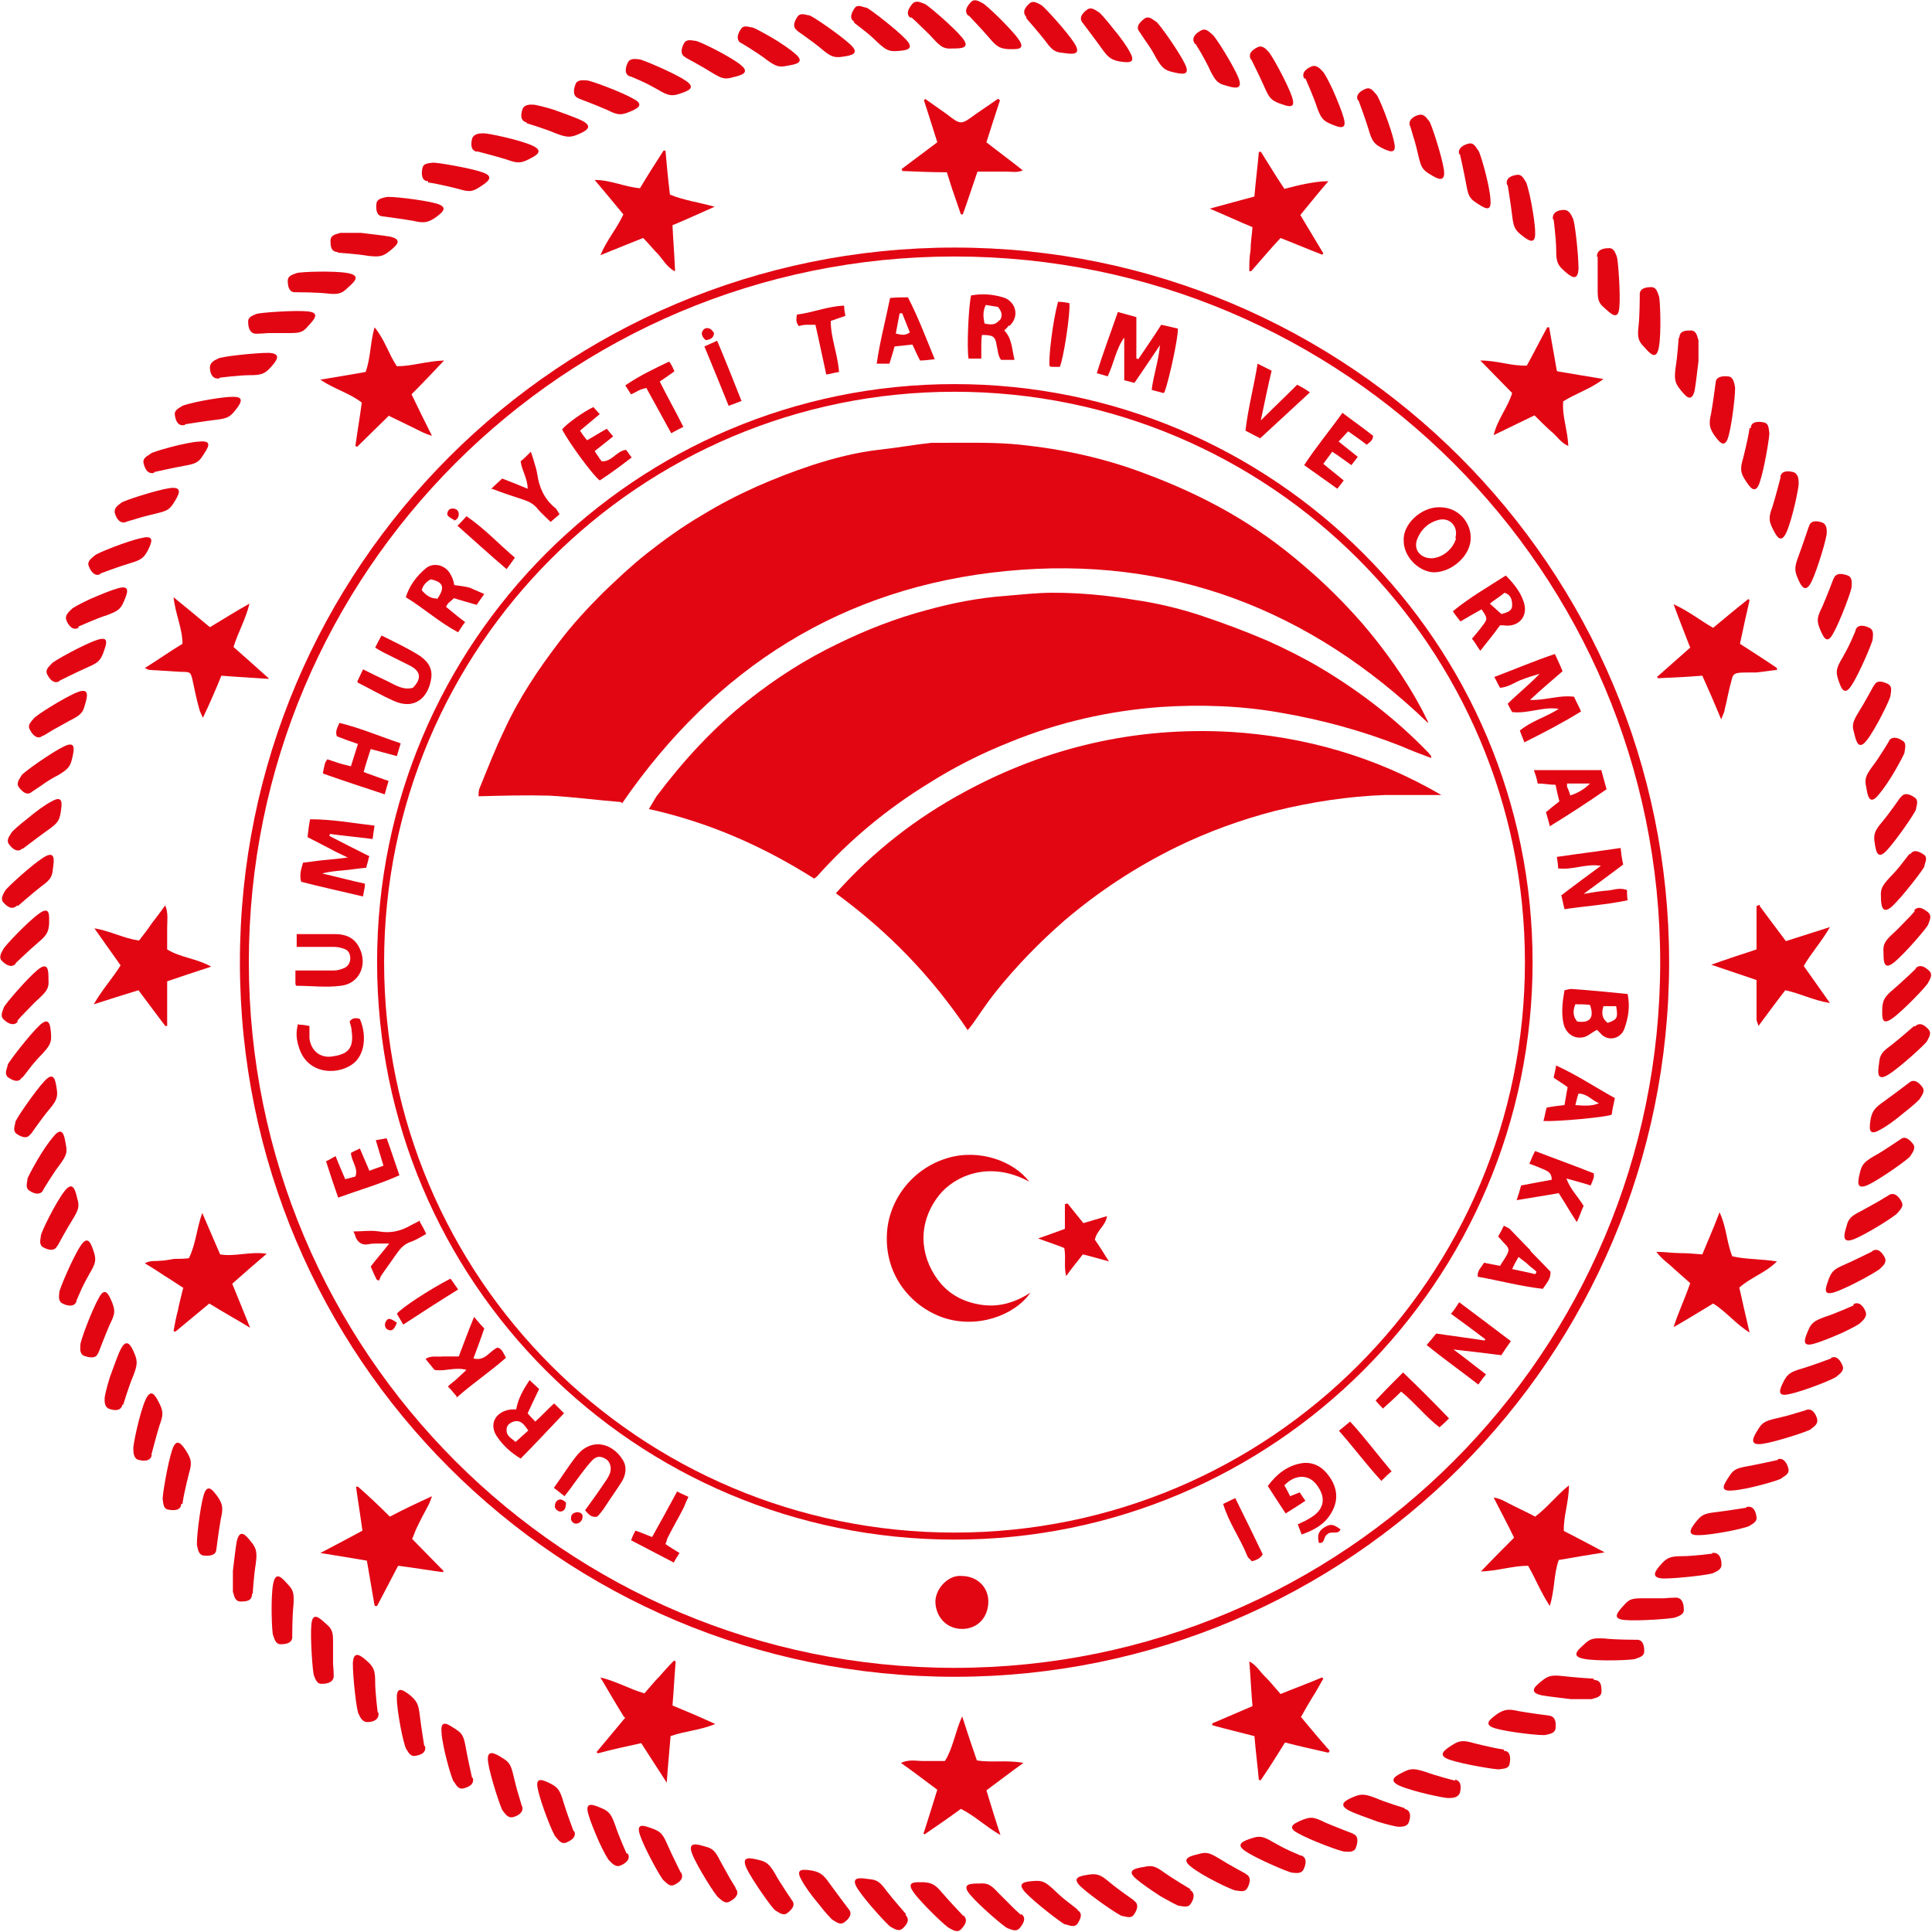 <?xml version="1.0" encoding="UTF-8"?>
<svg id="Layer_2" data-name="Layer 2" xmlns="http://www.w3.org/2000/svg" viewBox="0 0 30.28 30.28">
  <defs>
    <style>
      .cls-1 {
        fill: #e20613;
        stroke-width: 0px;
      }
    </style>
  </defs>
  <g id="Layer_1-2" data-name="Layer 1">
    <g>
      <path class="cls-1" d="m14.48,28.72c.07-.22.14-.44.21-.67-.19-.14-.37-.28-.57-.42.13-.06.24-.03.35-.03.11,0,.22,0,.34,0,.13-.21.16-.46.27-.7.08.25.15.46.23.69.23.04.47-.01.73.04-.21.15-.39.29-.58.43.07.23.14.46.22.7-.23-.13-.4-.3-.62-.41-.19.14-.38.27-.57.4,0,0-.01-.01-.02-.02Z"/>
      <path class="cls-1" d="m24.5,23.99c.22.11.42.22.65.34-.26.04-.49.08-.72.12-.08.22-.06.46-.14.72-.14-.21-.22-.42-.34-.63-.24,0-.47.08-.74.09.18-.19.34-.35.52-.53-.1-.21-.21-.41-.32-.63.13.02.22.09.33.14.1.05.21.1.32.16.19-.14.33-.33.53-.49,0,.26-.09.49-.08.72Z"/>
      <path class="cls-1" d="m5.87,25.16c-.04-.23-.08-.46-.12-.7-.24-.04-.47-.08-.73-.12.23-.12.44-.23.66-.35-.03-.23-.07-.46-.1-.69h.03c.16.14.33.3.5.47.21-.11.42-.21.66-.32-.02.06-.03.09-.05.13-.07.13-.14.26-.2.39-.02.05-.04.1-.06.15.17.17.33.34.49.5,0,0,0,.02-.01.02-.23-.03-.46-.07-.7-.1-.11.21-.22.42-.33.63,0,0-.02,0-.03,0Z"/>
      <path class="cls-1" d="m24.41,5.82c.24.04.47.08.72.12-.19.15-.42.22-.63.35-.02.23.07.45.08.7-.12-.05-.18-.16-.27-.23-.09-.08-.17-.16-.26-.25-.21.1-.41.2-.64.31.06-.25.22-.43.29-.66-.16-.16-.32-.33-.5-.51.27,0,.49.09.73.08.11-.2.21-.4.32-.6.01,0,.02,0,.03,0,.04.22.08.45.12.68Z"/>
      <path class="cls-1" d="m15.67,1.58c-.07.21-.14.43-.21.65.19.15.37.28.57.44-.09.04-.17.02-.24.02-.07,0-.15,0-.22,0-.08,0-.16,0-.25,0-.08.23-.15.45-.23.67-.01,0-.02,0-.03,0-.04-.11-.07-.21-.11-.32-.04-.11-.07-.22-.11-.34-.24,0-.47-.01-.7-.02,0,0,0-.02-.01-.03.19-.14.37-.28.56-.42-.07-.23-.14-.44-.21-.66,0,0,.02-.01.02-.02.11.08.23.16.34.24.22.17.22.17.45,0,.12-.08.23-.16.35-.24.01,0,.02.01.03.02Z"/>
      <path class="cls-1" d="m6.1,6.51c-.17.17-.34.33-.5.49,0,0-.02,0-.03-.01.03-.22.07-.45.1-.68-.19-.15-.43-.21-.65-.36.25-.04.48-.08.71-.12.08-.22.07-.45.14-.7.16.19.22.42.35.61.24,0,.46-.08.74-.09-.18.19-.34.36-.51.53.1.21.2.41.32.65-.14-.04-.23-.1-.34-.15-.1-.05-.21-.1-.33-.16Z"/>
      <path class="cls-1" d="m27.58,14.2c.13.18.27.36.41.55.22-.07.44-.14.69-.22-.13.23-.29.4-.41.61.13.18.26.37.41.58-.26-.04-.46-.15-.7-.2-.14.18-.27.36-.42.56-.01-.05-.03-.07-.03-.1,0-.14,0-.28,0-.43,0-.06,0-.11,0-.19-.23-.08-.45-.15-.71-.24.25-.09.47-.16.71-.24v-.68s.03-.01.05-.02Z"/>
      <path class="cls-1" d="m3.31,15.15c-.24.08-.46.15-.69.23v.7s-.02,0-.03,0c-.14-.19-.28-.37-.42-.56-.23.07-.45.14-.7.22.13-.23.29-.4.42-.61-.13-.18-.26-.37-.41-.58.25.04.46.16.7.19.07-.09.14-.18.2-.27.07-.09.13-.17.21-.28.05.12.03.24.03.35,0,.11,0,.22,0,.34.21.13.46.14.69.27Z"/>
      <path class="cls-1" d="m9.78,26.91c-.13-.21-.24-.4-.37-.62.25.06.45.18.69.25.08-.09.15-.18.23-.26.07-.08.15-.17.23-.25.01,0,.02,0,.03.01-.02.23-.03.45-.05.69.22.09.43.18.67.29-.24.1-.48.11-.7.19-.01.12-.02.23-.03.35-.01.11-.02.23-.03.38-.15-.23-.27-.42-.4-.62-.23.05-.46.1-.68.16,0,0-.01-.01-.02-.02.15-.18.3-.36.45-.54Z"/>
      <path class="cls-1" d="m10.57,4.25c-.12-.07-.18-.18-.25-.26-.08-.08-.15-.17-.24-.26-.22.09-.43.17-.67.27.1-.24.26-.42.36-.64-.14-.17-.29-.35-.45-.54.25,0,.47.11.71.13.12-.2.24-.39.37-.59,0,0,.02,0,.03,0,.02.23.04.45.07.69.22.09.45.12.7.19-.23.1-.44.2-.66.29.01.23.03.46.04.71Z"/>
      <path class="cls-1" d="m19.66,27.21c-.23-.06-.44-.11-.66-.17,0-.01,0-.02,0-.03.21-.09.42-.18.63-.27-.02-.23-.03-.46-.05-.7.12.06.17.17.26.25.08.08.15.17.23.26.22-.09.44-.17.65-.26,0,0,.01.01.02.02-.06.1-.11.2-.17.29-.06.1-.12.2-.18.31.15.18.3.36.45.53,0,0-.01.02-.02.03-.22-.05-.45-.1-.68-.16-.13.21-.25.4-.38.59,0,0-.02,0-.03,0-.02-.23-.05-.45-.07-.7Z"/>
      <path class="cls-1" d="m27.43,20.89c-.23-.14-.37-.33-.58-.46-.2.12-.39.24-.62.37.08-.25.18-.45.26-.69-.08-.07-.17-.15-.26-.23-.08-.08-.18-.14-.27-.26.14,0,.26.02.37.02.11,0,.23.01.35.02.09-.22.18-.42.27-.66.11.23.11.47.2.69.22.05.45.04.7.08-.18.18-.41.25-.59.41.05.22.1.45.16.7Z"/>
      <path class="cls-1" d="m26.97,11.26c-.1-.24-.19-.45-.29-.67-.24.02-.47.03-.7.04,0,0,0-.02-.01-.02.17-.15.34-.3.52-.46-.08-.21-.17-.43-.26-.68.24.11.41.25.62.37.18-.15.36-.3.55-.45,0,0,.02.01.02.02-.05.22-.1.44-.15.68.2.13.39.25.58.38,0,0,0,.02,0,.03-.11.01-.22.03-.33.04-.05,0-.09,0-.14,0-.26,0-.21.03-.27.23-.03.12-.05.24-.08.35,0,.04-.03.08-.05.15Z"/>
      <path class="cls-1" d="m4.21,10.64c-.27-.02-.5-.03-.74-.05-.09.22-.18.43-.29.66-.03-.07-.05-.1-.06-.15-.04-.14-.07-.29-.1-.43-.03-.14-.04-.14-.18-.14-.16-.01-.32-.02-.49-.03-.02,0-.04-.01-.08-.03.21-.13.39-.26.59-.38,0-.24-.11-.46-.14-.73.21.17.39.32.57.47.2-.12.39-.24.62-.37-.06.25-.18.45-.25.68.17.15.35.31.55.49Z"/>
      <path class="cls-1" d="m19.75,2.36c.12.19.24.39.38.6.12-.03.23-.06.34-.08.11-.02.22-.04.35-.04-.15.17-.29.35-.44.53.12.2.24.4.36.6,0,0-.01.02-.02.02-.21-.08-.42-.17-.65-.26-.16.17-.31.35-.46.52,0,0-.02,0-.03,0,0-.11,0-.22.02-.33,0-.11.02-.23.03-.36-.22-.09-.43-.19-.67-.29.25-.07.48-.13.7-.19.02-.24.05-.47.07-.7,0,0,.02,0,.03,0Z"/>
      <path class="cls-1" d="m2.88,20.19c-.11-.07-.21-.14-.31-.2-.09-.06-.18-.12-.3-.19.09-.05.16-.03.23-.04.08,0,.16-.02.23-.03.07,0,.15,0,.23-.01.11-.22.12-.46.21-.71.1.23.19.44.28.65.23.04.47-.05.73-.01-.19.16-.36.31-.54.47.09.22.18.44.28.69-.23-.14-.43-.25-.64-.38-.18.15-.35.29-.53.44,0,0-.02,0-.03-.01.02-.11.04-.22.07-.33.02-.11.05-.21.08-.34Z"/>
      <path class="cls-1" d="m15.07,24.7c.24,0,.42.17.42.4,0,.25-.17.43-.41.43-.24,0-.41-.18-.42-.42,0-.22.21-.43.41-.41Z"/>
      <g>
        <path class="cls-1" d="m18.23,6.16c-.06-.02-.12-.03-.18-.05.03-.24.11-.46.13-.7-.13.19-.26.39-.4.59-.05-.01-.11-.03-.16-.04v-.67c-.13.18-.16.4-.26.61-.05-.02-.1-.03-.17-.05.1-.33.22-.64.33-.96.1.03.19.05.29.08v.65s.02,0,.03.01c.12-.18.24-.35.36-.54.09.02.18.04.26.06.01.12-.13.78-.21,1Z"/>
        <path class="cls-1" d="m5.78,13.44c-.01.06-.03.11-.04.16-.12.01-.23.03-.35.04-.11.01-.23.02-.34.05.22.05.44.11.67.16,0,.07-.02.12-.03.2-.34-.08-.66-.15-.97-.23-.03-.11,0-.2.03-.3.11-.01.22-.03.33-.04.11-.01.22-.02.37-.04-.13-.06-.23-.11-.32-.16-.1-.05-.19-.1-.31-.16.01-.09.02-.18.04-.28.34,0,.67.06,1.01.1-.01.07-.02.13-.03.21-.23-.03-.45-.05-.67-.08,0,.01,0,.02-.01.03.21.11.41.21.63.32Z"/>
        <path class="cls-1" d="m23.89,11.63c-.03-.07-.05-.13-.07-.18.18-.15.41-.21.61-.34-.25-.04-.48.08-.73.05-.02-.03-.04-.07-.07-.13.16-.16.34-.3.5-.47-.1.03-.2.06-.3.1-.1.04-.19.11-.32.12-.03-.05-.05-.1-.09-.17.32-.12.62-.25.95-.36.04.09.08.17.12.27-.16.14-.33.28-.51.45.24.01.45-.08.69-.05.03.07.07.14.11.23-.29.18-.58.33-.9.49Z"/>
        <path class="cls-1" d="m22.75,20.58c.05-.06.08-.11.12-.17.27.2.53.4.81.61-.05.07-.1.14-.15.22-.24-.03-.48-.06-.75-.09.19.14.35.27.51.39-.04.05-.08.1-.12.16-.27-.21-.54-.4-.81-.62.06-.07.11-.13.15-.18.26.04.51.07.76.11,0,0,0-.01.01-.02-.17-.13-.35-.26-.54-.4Z"/>
        <path class="cls-1" d="m24.46,14.04c.21-.16.41-.31.63-.47-.23-.04-.44.07-.67.04,0-.06-.01-.11-.02-.18.34-.05.67-.09,1-.14.01.1.02.17.04.26-.2.15-.4.3-.62.46.12-.02.23-.04.34-.05.11,0,.21-.06.34-.01,0,.05,0,.1.01.16-.33.07-.66.09-.99.14-.02-.08-.03-.14-.05-.22Z"/>
        <path class="cls-1" d="m5.06,12.12c.01-.06.02-.1.03-.14,0-.02.02-.05.04-.08.06.02.12.04.18.06.06.02.12.03.19.05.04-.12.07-.23.11-.35-.12-.04-.23-.08-.33-.12-.03-.08.01-.14.04-.21.33.08.63.21.96.32-.02.07-.04.13-.06.2-.14-.04-.27-.07-.41-.11-.04.13-.08.24-.11.36.13.05.25.09.39.14-.02.07-.04.13-.06.21-.33-.11-.64-.21-.95-.32Z"/>
        <path class="cls-1" d="m20.22,23.45c.05-.02.1-.04.15-.06.03.04.05.08.09.13-.1.07-.2.13-.31.2-.1-.15-.19-.29-.28-.43.14-.19.32-.33.55-.36.2-.02.34.09.44.25.11.18.11.36,0,.54-.1.17-.26.26-.46.33-.02-.06-.04-.1-.06-.16.05-.02.08-.04.11-.05.05-.03.11-.06.16-.1.19-.16.13-.35,0-.5-.13-.14-.33-.12-.48.04.03.05.06.11.09.17Z"/>
        <path class="cls-1" d="m7.16,21.89c-.05-.06-.09-.11-.14-.16.05-.05.1-.08.14-.12.04-.04.09-.08.15-.14-.18-.05-.34.03-.5,0-.04-.05-.09-.11-.14-.17.08-.06.18-.03.26-.04.09,0,.18,0,.26,0,.08-.21.15-.4.24-.62.06.07.1.12.16.18-.05.15-.11.31-.17.47.19.05.25-.12.38-.17.07.02.09.09.13.16-.25.22-.52.4-.78.63Z"/>
        <path class="cls-1" d="m24.71,19.15c-.11-.17-.19-.31-.28-.45-.22.04-.43.07-.66.11.03-.09.05-.15.07-.23.16-.03.31-.06.48-.09,0-.1-.05-.13-.12-.16-.07-.03-.14-.06-.23-.09.03-.07.05-.13.09-.2.31.12.62.23.92.35,0,.03,0,.05,0,.06-.01.04-.03.08-.05.13-.12-.04-.24-.07-.38-.11.06.17.18.28.27.43-.03.06-.05.13-.1.24Z"/>
        <path class="cls-1" d="m5.6,10.68c.04-.08.06-.13.09-.19.14.07.26.13.39.19.12.06.24.14.39.1.14-.14.13-.26-.05-.35-.14-.07-.28-.14-.42-.21-.04-.02-.07-.04-.12-.07.03-.06.06-.12.1-.19.2.1.39.19.57.3.13.08.23.19.21.36-.04.31-.26.52-.6.36-.18-.08-.35-.18-.55-.28Z"/>
        <path class="cls-1" d="m8.85,23.45c-.07-.05-.11-.09-.17-.13.13-.18.24-.36.37-.52.23-.27.55-.18.71.08.07.11.05.24-.02.35-.09.14-.19.28-.28.42-.03.04-.06.08-.1.12-.09.02-.14-.04-.19-.1.11-.15.21-.29.31-.44.03-.04.06-.09.08-.14.03-.09,0-.18-.06-.22-.08-.05-.15-.06-.23.03-.1.11-.19.24-.28.36-.04.06-.09.12-.15.2Z"/>
        <path class="cls-1" d="m4.63,15.42v-.21c.07,0,.12,0,.18,0,.14,0,.28,0,.43,0,.06,0,.11-.02.16-.04.06-.03.09-.09.09-.15,0-.07-.03-.13-.1-.15-.05-.02-.11-.03-.17-.03-.15,0-.29,0-.44,0-.04,0-.08,0-.13,0v-.2c.05,0,.1,0,.14,0,.15,0,.31,0,.46,0,.16,0,.3.05.38.21.14.27,0,.57-.29.6-.23.03-.46,0-.7,0Z"/>
        <path class="cls-1" d="m9.32,7.07c.04.06.07.11.11.16.16.01.23-.16.38-.18.03.03.05.07.09.12-.17.13-.33.25-.5.36-.1-.07-.49-.6-.59-.8.07-.09.34-.28.49-.35.03.03.06.07.1.11-.11.09-.2.17-.31.26.04.06.07.1.11.15.11-.06.2-.12.31-.18.03.04.06.07.1.12-.1.08-.19.15-.29.23Z"/>
        <path class="cls-1" d="m5.3,18.77c-.07-.2-.13-.38-.19-.57.05-.02.09-.05.15-.08.05.13.1.24.15.36.06-.01.11-.03.16-.04.05-.13-.06-.23-.07-.37.03-.02.08-.04.14-.07.05.12.1.23.15.35.07-.03.14-.05.22-.08-.04-.14-.08-.26-.12-.4.06-.01.11-.02.17-.03.07.19.13.38.2.58-.31.14-.63.23-.96.35Z"/>
        <path class="cls-1" d="m21.04,6.47c.17.13.33.24.48.36,0,.07-.05.1-.1.14-.09-.07-.19-.14-.29-.21-.05.05-.09.1-.15.16.1.08.2.16.3.24-.03.04-.06.08-.1.13-.1-.07-.19-.14-.3-.21-.05.07-.09.12-.14.19.11.09.21.17.32.26-.03.04-.06.08-.1.13-.18-.13-.34-.24-.52-.37.19-.29.4-.54.6-.82Z"/>
        <path class="cls-1" d="m20.33,6.03c.08.04.13.07.2.12-.27.25-.52.48-.78.72-.08-.04-.15-.08-.23-.12.04-.35.13-.68.19-1.05.08.04.14.07.22.11-.06.25-.11.5-.17.78.2-.2.38-.37.57-.56Z"/>
        <path class="cls-1" d="m4.69,16.06c.06,0,.11.01.16.02,0,.07,0,.13,0,.19.02.19.16.31.34.29.22-.03.37-.09.32-.41,0-.05-.02-.09-.03-.14.04-.06.1-.06.16-.04.06.14.08.29.05.44-.02.09-.06.17-.12.23-.23.22-.74.22-.88-.21-.04-.12-.06-.23-.02-.38Z"/>
        <path class="cls-1" d="m7.69,7.67c.07-.07.12-.11.18-.17.13.05.26.1.4.16,0-.16-.09-.28-.11-.43.05-.04.1-.09.16-.15.02.06.03.09.04.12.02.08.05.15.06.23.03.21.11.39.28.53.03.02.04.06.07.1-.05.04-.09.08-.14.12-.07-.07-.14-.13-.2-.2-.06-.08-.14-.12-.23-.15-.15-.05-.31-.1-.49-.17Z"/>
        <path class="cls-1" d="m6.58,19.15c.04.07.07.12.1.19-.09.05-.17.1-.26.13-.08.03-.14.09-.19.16-.09.13-.18.25-.26.37-.01.02-.02.05-.03.07-.01,0-.03-.01-.04-.02-.03-.06-.06-.13-.09-.2.09-.12.19-.23.29-.36-.08,0-.13,0-.19,0-.04,0-.08,0-.13.01-.1.02-.17-.02-.21-.12,0-.02-.02-.05-.03-.08.14,0,.27-.02.4,0,.17.03.32,0,.47-.08.05-.03.1-.05.17-.09Z"/>
        <path class="cls-1" d="m10.5,5.68c.03.05.05.09.07.14-.07.05-.14.1-.23.16.12.24.25.47.37.71-.06.03-.12.06-.19.1-.13-.24-.26-.47-.39-.71-.04.01-.08.02-.12.04-.04.02-.07.04-.12.06-.03-.05-.06-.09-.09-.14.22-.15.45-.26.68-.37Z"/>
        <path class="cls-1" d="m10.6,23.37c.06.03.12.06.19.09-.03.06-.05.11-.07.16-.08.16-.17.31-.25.47-.02.03-.02.07-.04.11.07.05.14.09.22.14-.03.05-.06.09-.09.15-.23-.12-.44-.23-.67-.35.02-.05.04-.1.07-.15.09.03.16.06.26.1.13-.23.26-.47.39-.71Z"/>
        <path class="cls-1" d="m13.15,5.83c-.07.01-.13.03-.2.04-.06-.27-.11-.52-.17-.78-.05,0-.09,0-.14,0-.04,0-.08.01-.12.02-.05-.06-.04-.11-.03-.18.25-.03.48-.13.74-.14,0,.06.01.11.02.16-.08.03-.15.05-.23.08,0,.27.11.52.13.8Z"/>
        <path class="cls-1" d="m21.68,22.08c-.05-.05-.08-.08-.12-.13.14-.15.28-.29.43-.44.25.24.48.47.72.72-.05.05-.09.09-.15.14-.22-.17-.38-.38-.6-.56-.09.09-.19.18-.29.27Z"/>
        <path class="cls-1" d="m16.58,4.73c.07,0,.12.01.18.02.02.14-.09.87-.15,1-.03,0-.06,0-.09,0-.03,0-.05,0-.07-.01-.02-.12.05-.71.13-1Z"/>
        <path class="cls-1" d="m19.17,23.57c.07-.03.12-.06.19-.09.15.3.29.59.43.88-.04.07-.1.09-.17.11-.02-.03-.06-.05-.07-.08-.11-.28-.29-.52-.38-.82Z"/>
        <path class="cls-1" d="m20.99,22.42c.06-.05.11-.09.17-.14.23.25.43.52.65.78-.06.05-.1.09-.16.15-.23-.25-.43-.52-.66-.78Z"/>
        <path class="cls-1" d="m6.32,20.76c-.04-.07-.07-.12-.1-.17.07-.09.51-.38.84-.55.04.05.07.1.12.17-.29.18-.57.36-.86.55Z"/>
        <path class="cls-1" d="m11.63,6.28c-.07.03-.13.05-.21.08-.13-.32-.25-.62-.38-.93.07-.03.13-.06.2-.09.13.31.25.61.38.94Z"/>
        <path class="cls-1" d="m7.94,8.92c-.27-.23-.51-.45-.77-.68.05-.05.09-.09.14-.15.28.19.5.43.76.65-.04.06-.08.11-.13.18Z"/>
        <path class="cls-1" d="m20.8,24.05c-.06.03-.03.15-.13.13-.03-.13,0-.19.1-.25.09-.05.13-.04.24.04-.04.09-.14.02-.2.07Z"/>
        <path class="cls-1" d="m7.12,8.15s-.11-.05-.11-.09c0-.05.03-.09.08-.09.06,0,.1.03.1.09,0,.05-.03.09-.08.1Z"/>
        <path class="cls-1" d="m6.22,20.73c-.04.11-.08.14-.14.11-.05-.02-.06-.09-.03-.13.03-.06.07-.05.17.02Z"/>
        <path class="cls-1" d="m11.06,5.33s-.09-.07-.05-.14c.02-.04.06-.06.11-.04.03.01.06.05.07.07,0,.06-.04.1-.12.11Z"/>
        <path class="cls-1" d="m9.13,23.78c0,.05-.05.1-.1.1-.05,0-.09-.05-.08-.09,0-.06.04-.08.09-.09.06,0,.1.03.09.08Z"/>
        <path class="cls-1" d="m8.87,23.56c0,.07-.02.13-.09.13-.03,0-.07-.03-.08-.06-.01-.03,0-.07.02-.1.05-.05.1-.03.15.02Z"/>
        <path class="cls-1" d="m25.52,15.58c-.3-.03-.59-.06-.89-.08-.03,0-.07.01-.11.02-.03.17-.05.34-.02.5.03.18.18.28.34.23.06-.02.11-.07.19-.11.01.01.03.03.05.05.11.14.32.1.38-.07.06-.17.09-.34.05-.54Zm-.8.43c-.07-.08-.07-.17-.03-.27.08,0,.16,0,.23.01.07.2,0,.29-.2.26Zm.49.03c-.09-.06-.12-.14-.08-.27.07,0,.14,0,.2,0,.03.18.02.21-.13.26Z"/>
        <path class="cls-1" d="m22.55,7.95c-.28,0-.57.27-.55.53,0,.24.23.48.47.49.29,0,.59-.27.58-.55,0-.21-.17-.47-.49-.47Zm.27.49c-.05.17-.21.3-.38.31-.19,0-.3-.15-.22-.32.06-.14.17-.24.32-.28.18-.05.32.1.27.28Z"/>
        <path class="cls-1" d="m8.68,22c-.1.09-.18.18-.29.28-.05-.05-.08-.08-.12-.13.07-.15.12-.26.18-.38-.05-.05-.1-.09-.15-.14-.1.15-.18.29-.21.46-.03,0-.06,0-.08,0-.25.03-.36.24-.21.44.09.13.21.24.36.33.23-.23.45-.47.68-.71-.05-.05-.1-.1-.15-.15Zm-.6.6c-.06-.06-.15-.09-.14-.2,0-.06.05-.1.11-.12.11-.03.16.04.23.14-.07.06-.13.12-.2.18Z"/>
        <path class="cls-1" d="m23.88,9.43c-.05-.15-.15-.28-.28-.41-.28.18-.56.34-.83.56.04.06.08.11.12.16.12-.07.22-.13.33-.19.09.13.1.15.02.25-.05.07-.11.14-.17.21.05.06.08.12.13.19.11-.14.21-.26.31-.4,0,0,.03,0,.05,0,.24.04.4-.14.32-.37Zm-.34.2c-.05-.04-.11-.1-.19-.17.09-.07.16-.11.23-.17.1.03.12.11.12.2,0,.08-.07.11-.16.13Z"/>
        <path class="cls-1" d="m15.82,5.11c.18-.17.08-.4-.1-.45-.17-.05-.33-.06-.5-.03-.04.16-.07.84-.04.99h.2c0-.07,0-.13,0-.19,0-.06,0-.12.01-.18.17,0,.21.02.23.16.02.08.02.17.07.23h.21c-.04-.17-.04-.34-.16-.46.03-.03.05-.05.07-.08Zm-.16-.09c-.06.08-.14.07-.23.05-.02-.1-.03-.19.02-.29.07.01.13.02.19.03.06.07.08.14.03.21Z"/>
        <path class="cls-1" d="m7.1,9.37c.12.04.24.07.37.11.04-.06.08-.11.12-.17-.09-.04-.16-.07-.23-.1-.08-.02-.16-.03-.24-.04-.01-.05-.02-.1-.05-.15-.07-.16-.27-.22-.4-.11-.14.12-.25.26-.31.45.28.17.52.39.82.55.04-.06.07-.11.11-.16-.11-.08-.2-.16-.3-.24.02-.03.02-.04.04-.06.02-.02.05-.04.09-.08Zm-.26.01c-.1,0-.17-.06-.23-.13.02-.08.07-.13.14-.17.2.04.23.13.1.31Z"/>
        <path class="cls-1" d="m25.1,12.07c-.12,0-.24,0-.35,0-.12,0-.23,0-.35,0-.11,0-.23,0-.36,0,.03.08.05.15.06.21.1,0,.19.02.28.02.02.1.04.18.06.26-.08.06-.14.11-.21.17.02.07.04.13.06.22.31-.19.6-.38.89-.58-.03-.1-.05-.18-.08-.29Zm-.49.39c-.02-.06-.03-.09-.05-.13,0-.01,0-.03,0-.05h.36c-.09.09-.19.15-.32.19Z"/>
        <path class="cls-1" d="m14.24,4.66c-.1,0-.19,0-.29.01-.07.35-.16.68-.21,1.03h.2c.03-.1.06-.19.08-.27.1-.01.18-.02.28-.03.04.08.07.16.12.25.07,0,.14-.01.23-.02-.14-.34-.26-.66-.42-.97Zm-.2.57c.02-.11.04-.22.06-.32.01,0,.02,0,.04,0,.04.1.08.2.12.3-.07.05-.13.04-.21.02Z"/>
        <path class="cls-1" d="m24.39,16.69c-.01.08-.03.14-.04.2.07.05.14.09.22.15-.02.09-.03.17-.05.28-.1.01-.18.02-.28.04-.02.07-.03.14-.05.21.23.01.98-.06,1.07-.1.01-.08.03-.17.05-.26-.31-.17-.59-.36-.92-.51Zm.3.63c.02-.07.03-.13.05-.18.14,0,.21.11.32.15-.11.05-.23.04-.37.03Z"/>
        <path class="cls-1" d="m23.99,19.6c-.11-.11-.22-.23-.33-.34-.02-.02-.06-.03-.09-.05-.03.06-.05.1-.09.17.04.04.07.08.11.12.04.04.07.08.04.14-.03.07-.08.13-.12.2-.09-.02-.17-.03-.25-.05-.04.07-.11.12-.1.22.34.06.67.15,1.02.19.06-.09.13-.16.12-.27-.11-.11-.21-.22-.32-.33Zm.07.37c-.11-.03-.23-.05-.36-.08.03-.07.06-.12.1-.19.06.05.11.08.15.12.04.04.09.07.13.11,0,.01-.01.03-.02.04Z"/>
      </g>
      <path class="cls-1" d="m9.73,12.57c-.38-.03-.75-.08-1.12-.1-.37-.01-.73,0-1.11.01,0-.04,0-.07.01-.11.13-.32.25-.63.4-.94.22-.48.52-.93.84-1.35.21-.28.45-.54.7-.79.22-.21.44-.42.68-.61.28-.22.57-.43.88-.61.54-.33,1.12-.58,1.72-.78.34-.11.69-.2,1.04-.24.28-.03.55-.08.83-.11.07,0,.15,0,.22,0,.39,0,.78-.01,1.17.03.67.07,1.32.21,1.95.45.46.17.9.37,1.32.61.42.24.81.52,1.18.84.33.28.63.58.91.9.36.42.68.87.94,1.36.03.06.06.12.09.18,0,0,0,0,0,.02-1.85-1.78-4.05-2.63-6.61-2.38-2.57.25-4.56,1.52-6.02,3.64Z"/>
      <path class="cls-1" d="m22.43,11.88c-.16-.06-.32-.12-.48-.19-.61-.24-1.24-.41-1.88-.52-.62-.11-1.25-.13-1.87-.09-.82.06-1.61.24-2.37.55-.45.18-.87.39-1.28.65-.65.4-1.23.88-1.74,1.45-.01.01-.02.02-.05.04-.79-.5-1.64-.88-2.59-1.09.05-.08.08-.14.12-.2.42-.56.89-1.07,1.43-1.5.44-.35.91-.65,1.41-.89.45-.22.91-.4,1.4-.53.4-.11.81-.19,1.22-.22.25-.02.5-.05.75-.05.43,0,.85.04,1.27.11.35.05.69.13,1.03.24.36.12.71.25,1.06.4.29.13.57.27.84.43.62.37,1.19.81,1.69,1.33.01.02.03.03.04.05,0,0,0,.02,0,.04Z"/>
      <path class="cls-1" d="m15.17,16.15c-.57-.85-1.25-1.55-2.07-2.15.59-.66,1.26-1.18,2.02-1.59,1.29-.7,2.68-1.02,4.15-.94,1.18.07,2.29.39,3.32.99-.04,0-.08,0-.12,0-.25,0-.51,0-.76,0-.58.02-1.16.11-1.73.25-.54.14-1.06.33-1.55.57-.63.31-1.21.69-1.75,1.15-.39.34-.75.71-1.07,1.11-.13.16-.24.33-.36.5-.02.03-.04.05-.08.1Z"/>
      <path class="cls-1" d="m16.13,18.52c-.62-.34-1.17-.09-1.41.21-.34.43-.31.94-.02,1.33.17.23.41.35.68.39.27.04.52-.03.77-.19-.25.36-.84.57-1.37.39-.49-.17-.91-.65-.88-1.3.02-.52.38-1.03.95-1.2.5-.15,1.04.05,1.28.37Z"/>
      <path class="cls-1" d="m16.73,18.86c.08.1.17.21.25.31.13-.04.24-.07.37-.11-.02.15-.16.22-.19.37.07.1.14.21.22.34-.15-.04-.28-.08-.41-.11-.08.11-.17.21-.26.34-.04-.16,0-.29-.03-.44-.12-.05-.25-.09-.41-.15.15-.05.28-.1.42-.15v-.39s.03,0,.04-.01Z"/>
      <path class="cls-1" d="m14.96,6.02c-5,0-9.05,4.05-9.05,9.06s4.05,9.05,9.05,9.05,9.06-4.05,9.06-9.05-4.05-9.06-9.06-9.06Zm0,18c-4.94,0-8.94-4-8.94-8.94S10.02,6.14,14.96,6.14s8.94,4,8.94,8.94-4,8.94-8.94,8.94Z"/>
      <path class="cls-1" d="m14.96,3.88c-6.18,0-11.2,5.01-11.2,11.2s5.01,11.2,11.2,11.2,11.2-5.01,11.2-11.2S21.14,3.88,14.96,3.88Zm0,22.26c-6.11,0-11.06-4.95-11.06-11.06S8.85,4.02,14.96,4.02s11.06,4.95,11.06,11.06-4.95,11.06-11.06,11.06Z"/>
      <g>
        <path class="cls-1" d="m30.03,15.18s-.23.22-.36.33c-.13.11-.16.16-.17.29,0,.13-.02.29.16.16.18-.13.55-.52.56-.56.02-.04.08-.12.02-.18-.06-.06-.15-.12-.22-.04"/>
        <path class="cls-1" d="m30,16.08s-.24.21-.37.31c-.14.1-.17.15-.18.28-.02.13-.04.29.15.17.19-.12.58-.48.6-.52.02-.04.08-.12.03-.18-.06-.07-.14-.13-.22-.05"/>
        <path class="cls-1" d="m29.92,16.97s-.25.19-.39.29c-.14.1-.18.14-.21.27-.02.13-.05.29.14.18.1-.05.25-.16.38-.27.13-.1.24-.2.25-.22.02-.04.09-.11.04-.18-.05-.07-.13-.14-.21-.07"/>
        <path class="cls-1" d="m29.78,17.86s-.06.04-.15.1c-.08.05-.18.12-.26.16-.15.09-.19.13-.22.26-.03.13-.07.28.13.19.19-.09.64-.41.66-.45.02-.04.09-.11.05-.18-.05-.07-.13-.15-.21-.08"/>
        <path class="cls-1" d="m29.59,18.74s-.07.04-.15.09c-.09.05-.2.11-.27.15-.16.08-.2.12-.23.24-.04.13-.08.28.12.2.2-.08.66-.37.68-.41.03-.04.11-.1.06-.18-.04-.08-.12-.16-.21-.09"/>
        <path class="cls-1" d="m29.35,19.61s-.28.14-.44.21c-.16.07-.2.1-.25.23-.04.12-.11.27.1.2.21-.07.68-.33.71-.37.03-.03.11-.09.07-.17-.04-.08-.11-.16-.2-.1"/>
        <path class="cls-1" d="m29.05,20.46s-.29.13-.45.18c-.16.06-.21.09-.26.21-.05.12-.12.27.09.21.11-.03.28-.1.44-.17.15-.07.28-.14.29-.16.03-.03.11-.09.08-.17-.03-.08-.1-.17-.19-.12"/>
        <path class="cls-1" d="m28.7,21.29s-.29.11-.46.16c-.17.05-.22.08-.28.19-.06.12-.13.26.08.21.21-.04.72-.24.75-.28.03-.03.12-.08.09-.16-.03-.08-.09-.17-.18-.13"/>
        <path class="cls-1" d="m28.31,22.1s-.07.02-.17.05c-.09.03-.21.06-.3.08-.17.04-.22.06-.29.18-.07.11-.15.25.07.22.21-.03.73-.2.76-.23.03-.03.12-.07.1-.16-.02-.08-.08-.18-.18-.14"/>
        <path class="cls-1" d="m27.87,22.88s-.31.07-.48.1c-.17.03-.22.05-.29.16-.07.11-.17.24.05.22.22-.01.74-.16.77-.19.03-.03.13-.06.11-.15-.02-.08-.07-.18-.17-.15"/>
        <path class="cls-1" d="m27.37,23.63s-.31.05-.48.07c-.17.02-.22.04-.3.14-.08.1-.18.23.04.22.11,0,.3-.03.46-.06.16-.03.3-.07.32-.08.04-.03.13-.06.12-.14-.01-.09-.05-.19-.16-.16"/>
        <path class="cls-1" d="m26.84,24.35s-.31.04-.48.04c-.17,0-.23.02-.32.12-.09.1-.19.22.03.23.22,0,.76-.06.79-.09.04-.02.13-.05.12-.14,0-.09-.04-.19-.15-.17"/>
        <path class="cls-1" d="m26.26,25.04s-.08,0-.18.01c-.1,0-.22,0-.31,0-.17,0-.23,0-.32.11-.09.1-.2.21.01.23.21.02.75-.02.8-.04.04-.02.14-.04.13-.13,0-.09-.03-.19-.14-.18"/>
        <path class="cls-1" d="m25.64,25.7s-.32,0-.49-.02c-.17-.01-.23,0-.32.09-.1.09-.22.19,0,.23.22.04.75.02.8,0,.04-.02.14-.03.14-.12,0-.09-.02-.19-.13-.18"/>
        <path class="cls-1" d="m24.98,26.31s-.31-.02-.48-.04c-.17-.02-.23-.01-.33.07-.1.08-.23.18-.01.23.11.02.3.04.46.06.16,0,.31,0,.33,0,.04-.02.14-.02.15-.11,0-.09,0-.19-.12-.19"/>
        <path class="cls-1" d="m24.29,26.89s-.31-.04-.48-.07c-.17-.04-.23-.03-.34.04-.11.08-.24.17-.03.23.21.06.75.12.79.1.04-.01.14-.02.15-.1.01-.09,0-.19-.1-.2"/>
        <path class="cls-1" d="m23.57,27.42s-.08-.01-.17-.03c-.1-.02-.22-.05-.3-.07-.17-.05-.23-.04-.34.03-.11.07-.25.16-.04.23.2.07.74.16.78.15.04-.01.15,0,.16-.09.02-.09.01-.2-.09-.2"/>
        <path class="cls-1" d="m22.81,27.91s-.31-.08-.47-.14c-.16-.05-.22-.06-.34,0-.12.06-.26.13-.06.22.21.09.72.2.77.19.04,0,.14,0,.17-.08.02-.08.03-.19-.08-.21"/>
        <path class="cls-1" d="m22.02,28.34s-.3-.09-.46-.16c-.16-.06-.22-.07-.34-.02-.12.05-.27.12-.07.22.1.05.28.11.44.17.16.05.3.08.32.08.04,0,.14.01.17-.07.03-.08.04-.19-.07-.21"/>
        <path class="cls-1" d="m21.21,28.74s-.29-.11-.45-.18c-.16-.08-.21-.09-.34-.04-.12.05-.27.11-.08.21.19.11.7.3.74.29.04,0,.14.02.17-.06.03-.08.05-.19-.05-.22"/>
        <path class="cls-1" d="m20.38,29.08s-.07-.03-.16-.07c-.09-.04-.2-.1-.27-.14-.15-.09-.21-.1-.33-.06-.12.04-.28.09-.09.21.18.12.68.33.72.33.04,0,.14.03.18-.05.04-.08.06-.19-.04-.22"/>
        <path class="cls-1" d="m19.53,29.37s-.28-.15-.42-.24c-.15-.09-.2-.11-.33-.07-.13.03-.28.07-.11.2.17.14.65.37.7.37.04,0,.14.04.18-.04.04-.07.07-.18-.03-.22"/>
        <path class="cls-1" d="m18.66,29.61s-.27-.16-.41-.26c-.14-.1-.19-.12-.32-.09-.13.02-.29.05-.12.19.08.07.24.18.38.27.14.08.27.15.29.15.04,0,.14.04.18-.03.05-.07.08-.17-.01-.22"/>
        <path class="cls-1" d="m17.78,29.79s-.26-.18-.39-.29c-.13-.11-.19-.14-.32-.12-.13.02-.29.04-.13.19.16.15.61.46.65.46.04,0,.13.05.18-.02.05-.07.09-.17,0-.22"/>
        <path class="cls-1" d="m16.89,29.93s-.06-.05-.14-.11c-.08-.06-.17-.14-.23-.2-.13-.12-.18-.15-.31-.14-.13.01-.29.02-.14.18.15.16.58.49.62.5.04,0,.13.06.19,0,.05-.07.1-.17.01-.22"/>
        <path class="cls-1" d="m16,30.01s-.06-.05-.13-.12c-.07-.07-.16-.16-.22-.22-.12-.13-.17-.16-.3-.15-.13,0-.29,0-.15.17.14.17.55.52.59.53.04.01.13.07.19,0,.06-.07.11-.16.03-.22"/>
        <path class="cls-1" d="m15.1,30.03s-.22-.23-.33-.36c-.11-.13-.16-.16-.29-.17-.13,0-.29-.02-.16.16.13.18.52.55.56.56.04.02.12.08.18.02.06-.06.12-.15.04-.22"/>
        <path class="cls-1" d="m14.2,30s-.21-.24-.31-.37c-.1-.14-.15-.17-.28-.18-.13-.02-.29-.04-.17.15.12.19.48.58.52.6.04.02.12.08.18.03.07-.06.13-.14.05-.22"/>
        <path class="cls-1" d="m13.3,29.92s-.19-.25-.29-.39c-.1-.14-.14-.18-.27-.21-.13-.02-.29-.05-.18.14.05.1.16.25.27.38.1.13.2.24.22.25.04.02.11.09.18.04.07-.05.14-.13.07-.21"/>
        <path class="cls-1" d="m12.41,29.78s-.04-.06-.1-.15c-.05-.08-.12-.18-.16-.26-.09-.15-.13-.19-.26-.22-.13-.03-.28-.07-.19.13.09.19.41.64.45.66.04.02.11.09.18.05.07-.05.15-.13.08-.21"/>
        <path class="cls-1" d="m11.53,29.59s-.04-.07-.09-.15c-.05-.09-.11-.2-.15-.27-.08-.16-.12-.2-.24-.23-.13-.04-.28-.08-.2.12.08.2.37.66.41.68.04.03.1.11.18.06.08-.04.16-.12.09-.2"/>
        <path class="cls-1" d="m10.67,29.35s-.14-.28-.21-.44c-.07-.16-.1-.2-.23-.25-.12-.04-.27-.11-.2.1.07.21.33.68.37.71.04.03.09.11.17.07.08-.04.16-.1.1-.2"/>
        <path class="cls-1" d="m9.82,29.05s-.13-.29-.18-.45c-.06-.16-.09-.21-.21-.26-.12-.05-.27-.12-.21.09.03.11.1.28.17.44.07.15.14.28.16.29.03.03.09.11.17.08.08-.03.17-.1.12-.19"/>
        <path class="cls-1" d="m8.99,28.7s-.11-.29-.16-.46c-.05-.17-.08-.22-.19-.28-.12-.06-.26-.13-.21.08.04.21.24.72.28.75.03.03.08.12.16.09.08-.03.17-.09.13-.18"/>
        <path class="cls-1" d="m8.18,28.31s-.02-.07-.05-.17c-.03-.09-.06-.22-.08-.3-.04-.17-.06-.22-.18-.29-.11-.07-.25-.15-.22.07.03.21.2.73.23.76.03.03.07.12.16.1.08-.02.18-.08.14-.18"/>
        <path class="cls-1" d="m7.4,27.87s-.07-.31-.1-.48c-.03-.17-.05-.22-.16-.29-.11-.07-.24-.17-.22.05.01.22.16.74.19.77.03.03.06.13.15.11.08-.02.18-.06.15-.17"/>
        <path class="cls-1" d="m6.65,27.37s-.05-.31-.07-.48c-.02-.17-.04-.22-.14-.31-.1-.08-.23-.18-.22.04,0,.11.03.3.06.46.03.16.07.3.08.32.03.04.06.13.14.12.09-.01.19-.05.16-.16"/>
        <path class="cls-1" d="m5.92,26.84s-.04-.31-.04-.48c0-.17-.02-.23-.12-.32-.1-.09-.22-.19-.23.03,0,.22.06.76.09.79.02.04.05.13.14.13.09,0,.19-.04.17-.15"/>
        <path class="cls-1" d="m5.23,26.26s0-.08-.01-.18c0-.1,0-.22,0-.31,0-.17,0-.23-.11-.32-.1-.09-.21-.2-.23.01-.02.21.02.75.04.8.02.04.04.14.13.13.09,0,.19-.03.18-.14"/>
        <path class="cls-1" d="m4.58,25.64s0-.31.02-.49c.01-.17,0-.23-.09-.32-.09-.1-.19-.22-.23,0-.04.22-.02.75,0,.8.02.04.03.14.12.14.09,0,.19-.02.18-.13"/>
        <path class="cls-1" d="m3.96,24.98s.02-.31.05-.48c.02-.17.01-.23-.07-.33-.08-.1-.18-.23-.23-.01-.02.11-.04.3-.06.46,0,.17,0,.31,0,.33.02.04.02.14.11.15.09,0,.19,0,.19-.12"/>
        <path class="cls-1" d="m3.39,24.29s.04-.31.07-.48c.04-.17.03-.23-.04-.34-.08-.11-.17-.24-.23-.03-.06.21-.12.75-.1.79.01.04.02.14.1.15.09.01.2,0,.2-.1"/>
        <path class="cls-1" d="m2.86,23.57s.01-.08.03-.17c.02-.1.05-.22.07-.3.05-.17.04-.22-.03-.34-.07-.11-.16-.25-.23-.04-.07.2-.16.74-.15.78.01.04,0,.15.09.16.09.02.2.01.2-.09"/>
        <path class="cls-1" d="m2.37,22.81s.08-.31.13-.47c.06-.16.06-.22,0-.34-.06-.12-.13-.26-.22-.06-.09.2-.2.72-.19.77,0,.04,0,.15.08.17.08.02.19.03.21-.08"/>
        <path class="cls-1" d="m1.93,22.02s.09-.3.16-.46c.06-.16.07-.22.02-.34-.05-.12-.12-.27-.22-.07-.05.1-.11.28-.17.44-.05.16-.08.3-.08.32,0,.04-.01.14.07.17.08.03.19.04.21-.07"/>
        <path class="cls-1" d="m1.54,21.21s.11-.29.18-.45c.08-.16.09-.21.04-.34-.05-.12-.11-.27-.21-.08-.11.19-.3.7-.29.74,0,.04-.02.14.06.17.08.03.19.05.22-.05"/>
        <path class="cls-1" d="m1.2,20.38s.03-.07.07-.16c.04-.09.1-.2.14-.27.09-.15.1-.21.06-.33-.04-.12-.09-.28-.21-.09-.12.18-.33.68-.33.72,0,.04-.03.14.05.18.08.04.19.06.22-.04"/>
        <path class="cls-1" d="m.9,19.53s.15-.28.24-.42c.09-.15.11-.2.07-.33-.03-.13-.07-.28-.2-.11-.14.18-.37.65-.37.7,0,.04-.04.14.04.18.07.04.18.07.22-.03"/>
        <path class="cls-1" d="m.67,18.66s.16-.27.27-.41c.1-.14.12-.19.09-.32-.02-.13-.05-.29-.19-.12-.07.08-.18.24-.26.38-.08.14-.15.27-.15.29,0,.04-.04.14.03.18.07.05.17.08.22-.01"/>
        <path class="cls-1" d="m.48,17.78s.18-.26.29-.39c.11-.13.14-.19.12-.32-.02-.13-.04-.29-.19-.13-.15.16-.46.61-.46.65,0,.04-.05.13.02.18.07.05.17.09.22,0"/>
        <path class="cls-1" d="m.35,16.89s.05-.06.11-.14c.06-.08.14-.17.2-.23.12-.13.15-.18.14-.31-.01-.13-.02-.29-.18-.14-.16.15-.49.58-.5.62,0,.04-.06.13,0,.19.07.05.17.1.22.01"/>
        <path class="cls-1" d="m.27,16s.05-.06.12-.13c.07-.07.15-.16.22-.22.13-.12.16-.17.15-.3,0-.13,0-.29-.17-.15-.17.14-.52.55-.53.59-.01.04-.07.13,0,.19.06.06.16.11.22.03"/>
        <path class="cls-1" d="m.24,15.1s.23-.22.36-.33c.13-.11.16-.16.17-.29,0-.13.02-.29-.16-.16-.18.13-.55.52-.56.56-.02.04-.08.12-.02.18.06.06.15.12.22.04"/>
        <path class="cls-1" d="m.28,14.2s.24-.21.37-.31c.14-.1.17-.15.18-.28.02-.13.04-.29-.15-.17-.19.12-.58.48-.6.52-.02.04-.08.12-.03.18.06.07.14.13.22.05"/>
        <path class="cls-1" d="m.36,13.3s.25-.19.39-.29c.14-.1.18-.14.2-.27.02-.13.05-.29-.14-.18-.1.05-.25.16-.38.27-.13.1-.24.2-.25.22-.02.04-.09.11-.04.18.05.07.13.14.21.07"/>
        <path class="cls-1" d="m.5,12.41s.06-.04.15-.1c.08-.06.18-.12.26-.16.15-.09.19-.13.22-.26.03-.13.07-.29-.13-.19-.19.09-.64.41-.66.45-.02.04-.09.11-.05.18.05.07.13.15.21.08"/>
        <path class="cls-1" d="m.68,11.53s.07-.04.15-.09c.09-.05.2-.11.27-.15.16-.08.2-.12.23-.24.04-.13.08-.28-.12-.2-.2.08-.66.37-.68.41-.03.04-.11.1-.06.18.04.08.12.16.2.09"/>
        <path class="cls-1" d="m.93,10.67s.28-.14.44-.21c.16-.07.2-.1.25-.23.04-.12.11-.27-.1-.2-.21.07-.68.33-.71.37-.03.04-.11.09-.07.17.04.08.11.16.2.1"/>
        <path class="cls-1" d="m1.23,9.82s.29-.13.45-.18c.16-.06.21-.09.26-.21.05-.12.12-.27-.09-.21-.11.03-.28.1-.44.17-.15.07-.28.14-.29.16-.03.03-.11.09-.08.17.03.08.1.17.19.12"/>
        <path class="cls-1" d="m1.57,8.99s.29-.11.46-.16c.17-.05.22-.08.28-.19.06-.12.13-.26-.08-.21-.21.04-.72.24-.75.28-.03.03-.12.08-.09.16.03.08.09.17.18.13"/>
        <path class="cls-1" d="m1.97,8.18s.07-.02.17-.05c.09-.03.22-.06.3-.08.17-.04.22-.06.29-.18.07-.11.15-.25-.07-.22-.21.03-.73.2-.76.23-.03.03-.12.07-.1.16.02.08.08.18.18.14"/>
        <path class="cls-1" d="m2.41,7.4s.31-.07.48-.1c.17-.03.22-.05.29-.16.07-.11.17-.24-.05-.22-.22.01-.74.16-.77.19-.03.03-.13.06-.11.15.02.08.06.18.17.15"/>
        <path class="cls-1" d="m2.9,6.65s.31-.05.48-.07c.17-.02.22-.04.3-.14.08-.1.18-.23-.04-.22-.11,0-.3.03-.46.06-.16.03-.3.07-.32.08-.04.03-.13.06-.12.14.01.09.05.19.16.16"/>
        <path class="cls-1" d="m3.44,5.92s.31-.04.48-.04c.17,0,.23-.02.32-.12.09-.1.19-.22-.03-.23-.22,0-.76.06-.79.09-.04.02-.13.05-.13.14,0,.09.04.19.15.17"/>
        <path class="cls-1" d="m4.02,5.23s.08,0,.18-.01c.1,0,.22,0,.31,0,.17,0,.23,0,.32-.11.09-.1.2-.21-.01-.23-.21-.02-.75.02-.8.04-.04.02-.14.04-.13.13,0,.09.03.19.14.18"/>
        <path class="cls-1" d="m4.64,4.58s.32,0,.49.02c.17.02.23,0,.32-.09.1-.09.22-.19,0-.23-.22-.04-.75-.02-.8,0-.04.02-.14.03-.14.12,0,.09.02.19.13.18"/>
        <path class="cls-1" d="m5.29,3.96s.31.02.48.05c.17.02.23.01.33-.07.1-.08.23-.18.02-.23-.11-.02-.3-.04-.46-.06-.16,0-.31,0-.33,0-.04.02-.14.02-.15.11,0,.09,0,.19.12.19"/>
        <path class="cls-1" d="m5.99,3.39s.31.04.48.07c.17.04.23.03.34-.04.11-.08.24-.17.03-.23-.21-.06-.75-.12-.79-.1-.04.01-.14.02-.15.1-.01.09,0,.2.1.2"/>
        <path class="cls-1" d="m6.71,2.86s.08.01.17.03c.1.02.22.05.3.07.17.05.22.05.34-.03.11-.07.25-.16.04-.23-.2-.07-.74-.16-.78-.15-.04.01-.15,0-.16.09-.02.09-.01.2.09.2"/>
        <path class="cls-1" d="m7.47,2.37s.31.08.47.13c.16.06.22.06.34,0,.12-.06.26-.13.06-.22-.2-.09-.72-.2-.77-.19-.04,0-.14,0-.17.08-.02.08-.03.19.08.21"/>
        <path class="cls-1" d="m8.25,1.93s.3.09.46.16c.16.06.22.07.34.02.12-.05.27-.12.07-.22-.1-.05-.28-.11-.44-.17-.16-.05-.3-.08-.32-.08-.04,0-.14-.01-.17.07-.03.08-.04.19.07.21"/>
        <path class="cls-1" d="m9.06,1.54s.29.11.45.18c.16.08.21.09.34.04.12-.05.27-.11.08-.21-.19-.11-.7-.3-.74-.29-.04,0-.14-.02-.17.06-.03.08-.05.19.05.22"/>
        <path class="cls-1" d="m9.89,1.2s.07.03.16.07c.09.04.2.1.27.14.15.09.21.1.33.06.12-.04.28-.09.09-.21-.18-.12-.68-.33-.72-.33-.04,0-.14-.03-.18.05-.04.08-.06.19.04.22"/>
        <path class="cls-1" d="m10.74.9s.28.15.42.24c.15.09.2.11.33.07.13-.03.28-.07.11-.2-.18-.14-.65-.37-.7-.37-.04,0-.14-.04-.18.04-.04.07-.07.18.03.22"/>
        <path class="cls-1" d="m11.61.67s.27.16.41.27c.14.1.19.12.32.09.13-.02.29-.05.12-.19-.08-.07-.24-.18-.38-.26-.14-.08-.27-.15-.29-.15-.04,0-.14-.05-.18.03-.05.07-.08.17.01.22"/>
        <path class="cls-1" d="m12.49.48s.26.18.39.29c.13.11.19.14.32.12.13-.02.29-.04.13-.19-.16-.15-.61-.46-.65-.46-.04,0-.13-.05-.18.02-.05.07-.09.17,0,.22"/>
        <path class="cls-1" d="m13.38.35s.06.05.14.11c.08.06.17.14.23.2.13.12.18.15.31.14.13-.01.29-.02.14-.18-.15-.16-.58-.49-.62-.5-.04,0-.13-.06-.18,0-.05.07-.1.17-.01.22"/>
        <path class="cls-1" d="m14.28.27s.06.05.13.12c.07.07.16.15.22.22.12.13.17.16.3.15.13,0,.29,0,.15-.17-.14-.17-.55-.52-.59-.53-.04-.01-.13-.07-.19,0-.06.07-.11.16-.03.22"/>
        <path class="cls-1" d="m15.18.24s.22.23.33.36c.11.13.16.16.29.17.13,0,.29.02.16-.16-.13-.18-.52-.55-.56-.56-.04-.02-.12-.08-.18-.02-.06.06-.12.15-.04.22"/>
        <path class="cls-1" d="m16.08.28s.21.24.31.37c.1.14.15.17.28.18.13.02.29.04.17-.15-.12-.19-.48-.58-.52-.6-.04-.02-.12-.08-.18-.03-.07.06-.13.14-.05.22"/>
        <path class="cls-1" d="m16.97.36s.19.25.29.39c.1.14.14.18.27.21.13.02.29.05.18-.14-.05-.1-.16-.25-.27-.38-.1-.13-.2-.24-.22-.25-.04-.02-.11-.09-.18-.04-.07.05-.14.13-.07.21"/>
        <path class="cls-1" d="m17.86.5s.04.06.1.15c.06.08.12.18.16.26.09.15.13.19.26.22.13.03.29.07.19-.13-.09-.19-.41-.64-.45-.66-.04-.02-.11-.1-.18-.05-.07.05-.15.13-.08.21"/>
        <path class="cls-1" d="m18.74.69s.04.07.09.15c.05.09.11.2.14.27.08.16.12.2.24.23.13.04.28.08.2-.12-.08-.2-.37-.66-.41-.68-.04-.03-.1-.11-.18-.06-.08.04-.16.12-.09.21"/>
        <path class="cls-1" d="m19.61.93s.14.28.21.44c.07.16.1.2.23.25.12.04.27.11.2-.1-.07-.21-.33-.68-.37-.71-.03-.03-.09-.11-.17-.07-.08.04-.16.1-.1.2"/>
        <path class="cls-1" d="m20.46,1.23s.13.29.18.45c.06.16.09.21.21.26.12.05.27.12.21-.09-.03-.11-.1-.28-.17-.44-.07-.15-.14-.28-.16-.29-.03-.03-.09-.11-.17-.08-.08.03-.17.1-.12.19"/>
        <path class="cls-1" d="m21.29,1.57s.11.29.16.46c.05.17.08.22.19.28.12.06.26.13.21-.08-.04-.21-.24-.72-.28-.75-.03-.03-.08-.12-.16-.09-.08.03-.17.09-.13.18"/>
        <path class="cls-1" d="m22.1,1.97s.02.07.05.17c.03.09.06.21.08.3.04.17.06.22.18.29.11.07.25.15.22-.07-.03-.21-.2-.73-.23-.76-.03-.03-.07-.12-.16-.1-.08.02-.18.08-.14.18"/>
        <path class="cls-1" d="m22.88,2.41s.07.31.1.48c.03.17.05.22.16.29.11.07.24.17.22-.05-.01-.22-.16-.74-.19-.77-.03-.03-.06-.13-.15-.11-.08.02-.18.07-.15.17"/>
        <path class="cls-1" d="m23.63,2.9s.05.31.07.48c.02.17.04.22.14.3.1.08.23.18.22-.04,0-.11-.03-.3-.06-.46-.03-.16-.07-.3-.08-.32-.03-.04-.06-.13-.14-.12-.09.01-.19.05-.16.16"/>
        <path class="cls-1" d="m24.35,3.44s.04.31.04.48c0,.18.02.23.12.32.1.09.22.19.23-.03,0-.22-.06-.76-.09-.79-.02-.04-.05-.13-.14-.13-.09,0-.19.04-.17.15"/>
        <path class="cls-1" d="m25.04,4.02s0,.08,0,.18c0,.1,0,.22,0,.31,0,.17,0,.23.11.32.1.09.21.2.23-.01.02-.21-.02-.75-.04-.8-.02-.04-.04-.14-.13-.13-.09,0-.19.03-.18.14"/>
        <path class="cls-1" d="m25.7,4.63s0,.32-.02.49c-.02.17,0,.23.09.32.09.1.19.22.23,0,.04-.22.02-.75,0-.8-.02-.04-.03-.14-.12-.14-.09,0-.19.02-.18.13"/>
        <path class="cls-1" d="m26.31,5.29s-.02.31-.05.48c-.02.17-.01.23.07.33.08.1.18.23.23.02.02-.11.04-.3.06-.46,0-.16,0-.31,0-.33-.02-.04-.02-.14-.11-.15-.09,0-.19,0-.19.12"/>
        <path class="cls-1" d="m26.89,5.99s-.04.31-.07.48c-.04.17-.03.23.04.34.08.11.17.24.23.03.06-.21.12-.75.1-.79-.01-.04-.02-.14-.1-.15-.09-.01-.2,0-.2.1"/>
        <path class="cls-1" d="m27.42,6.71s-.01.08-.03.17c-.02.1-.05.22-.07.3-.05.17-.04.23.03.34.07.11.16.25.23.04.07-.2.16-.74.15-.78-.01-.04,0-.15-.09-.16-.09-.02-.2-.01-.2.09"/>
        <path class="cls-1" d="m27.91,7.47s-.08.31-.13.47c-.06.16-.06.22,0,.34.06.12.13.26.22.06.09-.2.2-.72.19-.77,0-.04,0-.14-.08-.17-.08-.02-.19-.03-.21.08"/>
        <path class="cls-1" d="m28.35,8.25s-.1.3-.16.46c-.06.16-.07.22-.02.34.05.12.12.27.22.07.05-.1.11-.28.16-.44.05-.16.08-.3.08-.32,0-.04.01-.14-.07-.17-.08-.03-.19-.04-.21.07"/>
        <path class="cls-1" d="m28.74,9.06s-.11.29-.18.45c-.08.16-.09.21-.04.34.05.12.11.27.21.08.11-.19.3-.7.29-.74,0-.04.02-.14-.06-.17-.08-.03-.19-.05-.22.05"/>
        <path class="cls-1" d="m29.08,9.89s-.03.07-.07.16c-.04.09-.1.2-.14.27-.09.15-.1.21-.06.33.04.12.09.28.21.09.12-.18.33-.68.33-.72,0-.04.03-.14-.05-.18-.08-.04-.19-.06-.22.04"/>
        <path class="cls-1" d="m29.37,10.74s-.15.28-.24.42c-.09.15-.11.2-.07.33.03.13.07.28.2.11.14-.18.37-.65.37-.7,0-.04.04-.14-.04-.18-.08-.04-.18-.07-.22.03"/>
        <path class="cls-1" d="m29.61,11.61s-.16.27-.27.41c-.1.14-.12.19-.09.32.02.13.05.29.19.12.07-.08.18-.24.26-.38.08-.14.15-.27.15-.29,0-.04.04-.14-.03-.18-.07-.05-.17-.08-.22.01"/>
        <path class="cls-1" d="m29.79,12.49s-.18.26-.29.39c-.11.13-.14.19-.12.32.02.13.04.29.19.13.15-.16.46-.61.46-.65,0-.04.05-.13-.02-.18-.07-.05-.17-.09-.22,0"/>
        <path class="cls-1" d="m29.93,13.38s-.05.06-.11.14c-.06.08-.14.17-.2.23-.12.13-.15.18-.14.31,0,.13.02.29.18.14.16-.15.49-.58.5-.62,0-.04.06-.13,0-.18-.07-.05-.17-.1-.22-.01"/>
        <path class="cls-1" d="m30.01,14.28s-.05.06-.12.13c-.07.07-.15.16-.22.22-.13.12-.16.17-.15.3,0,.13,0,.29.17.15.17-.14.52-.55.53-.59.01-.04.07-.13,0-.19-.07-.06-.16-.11-.22-.03"/>
      </g>
    </g>
  </g>
</svg>